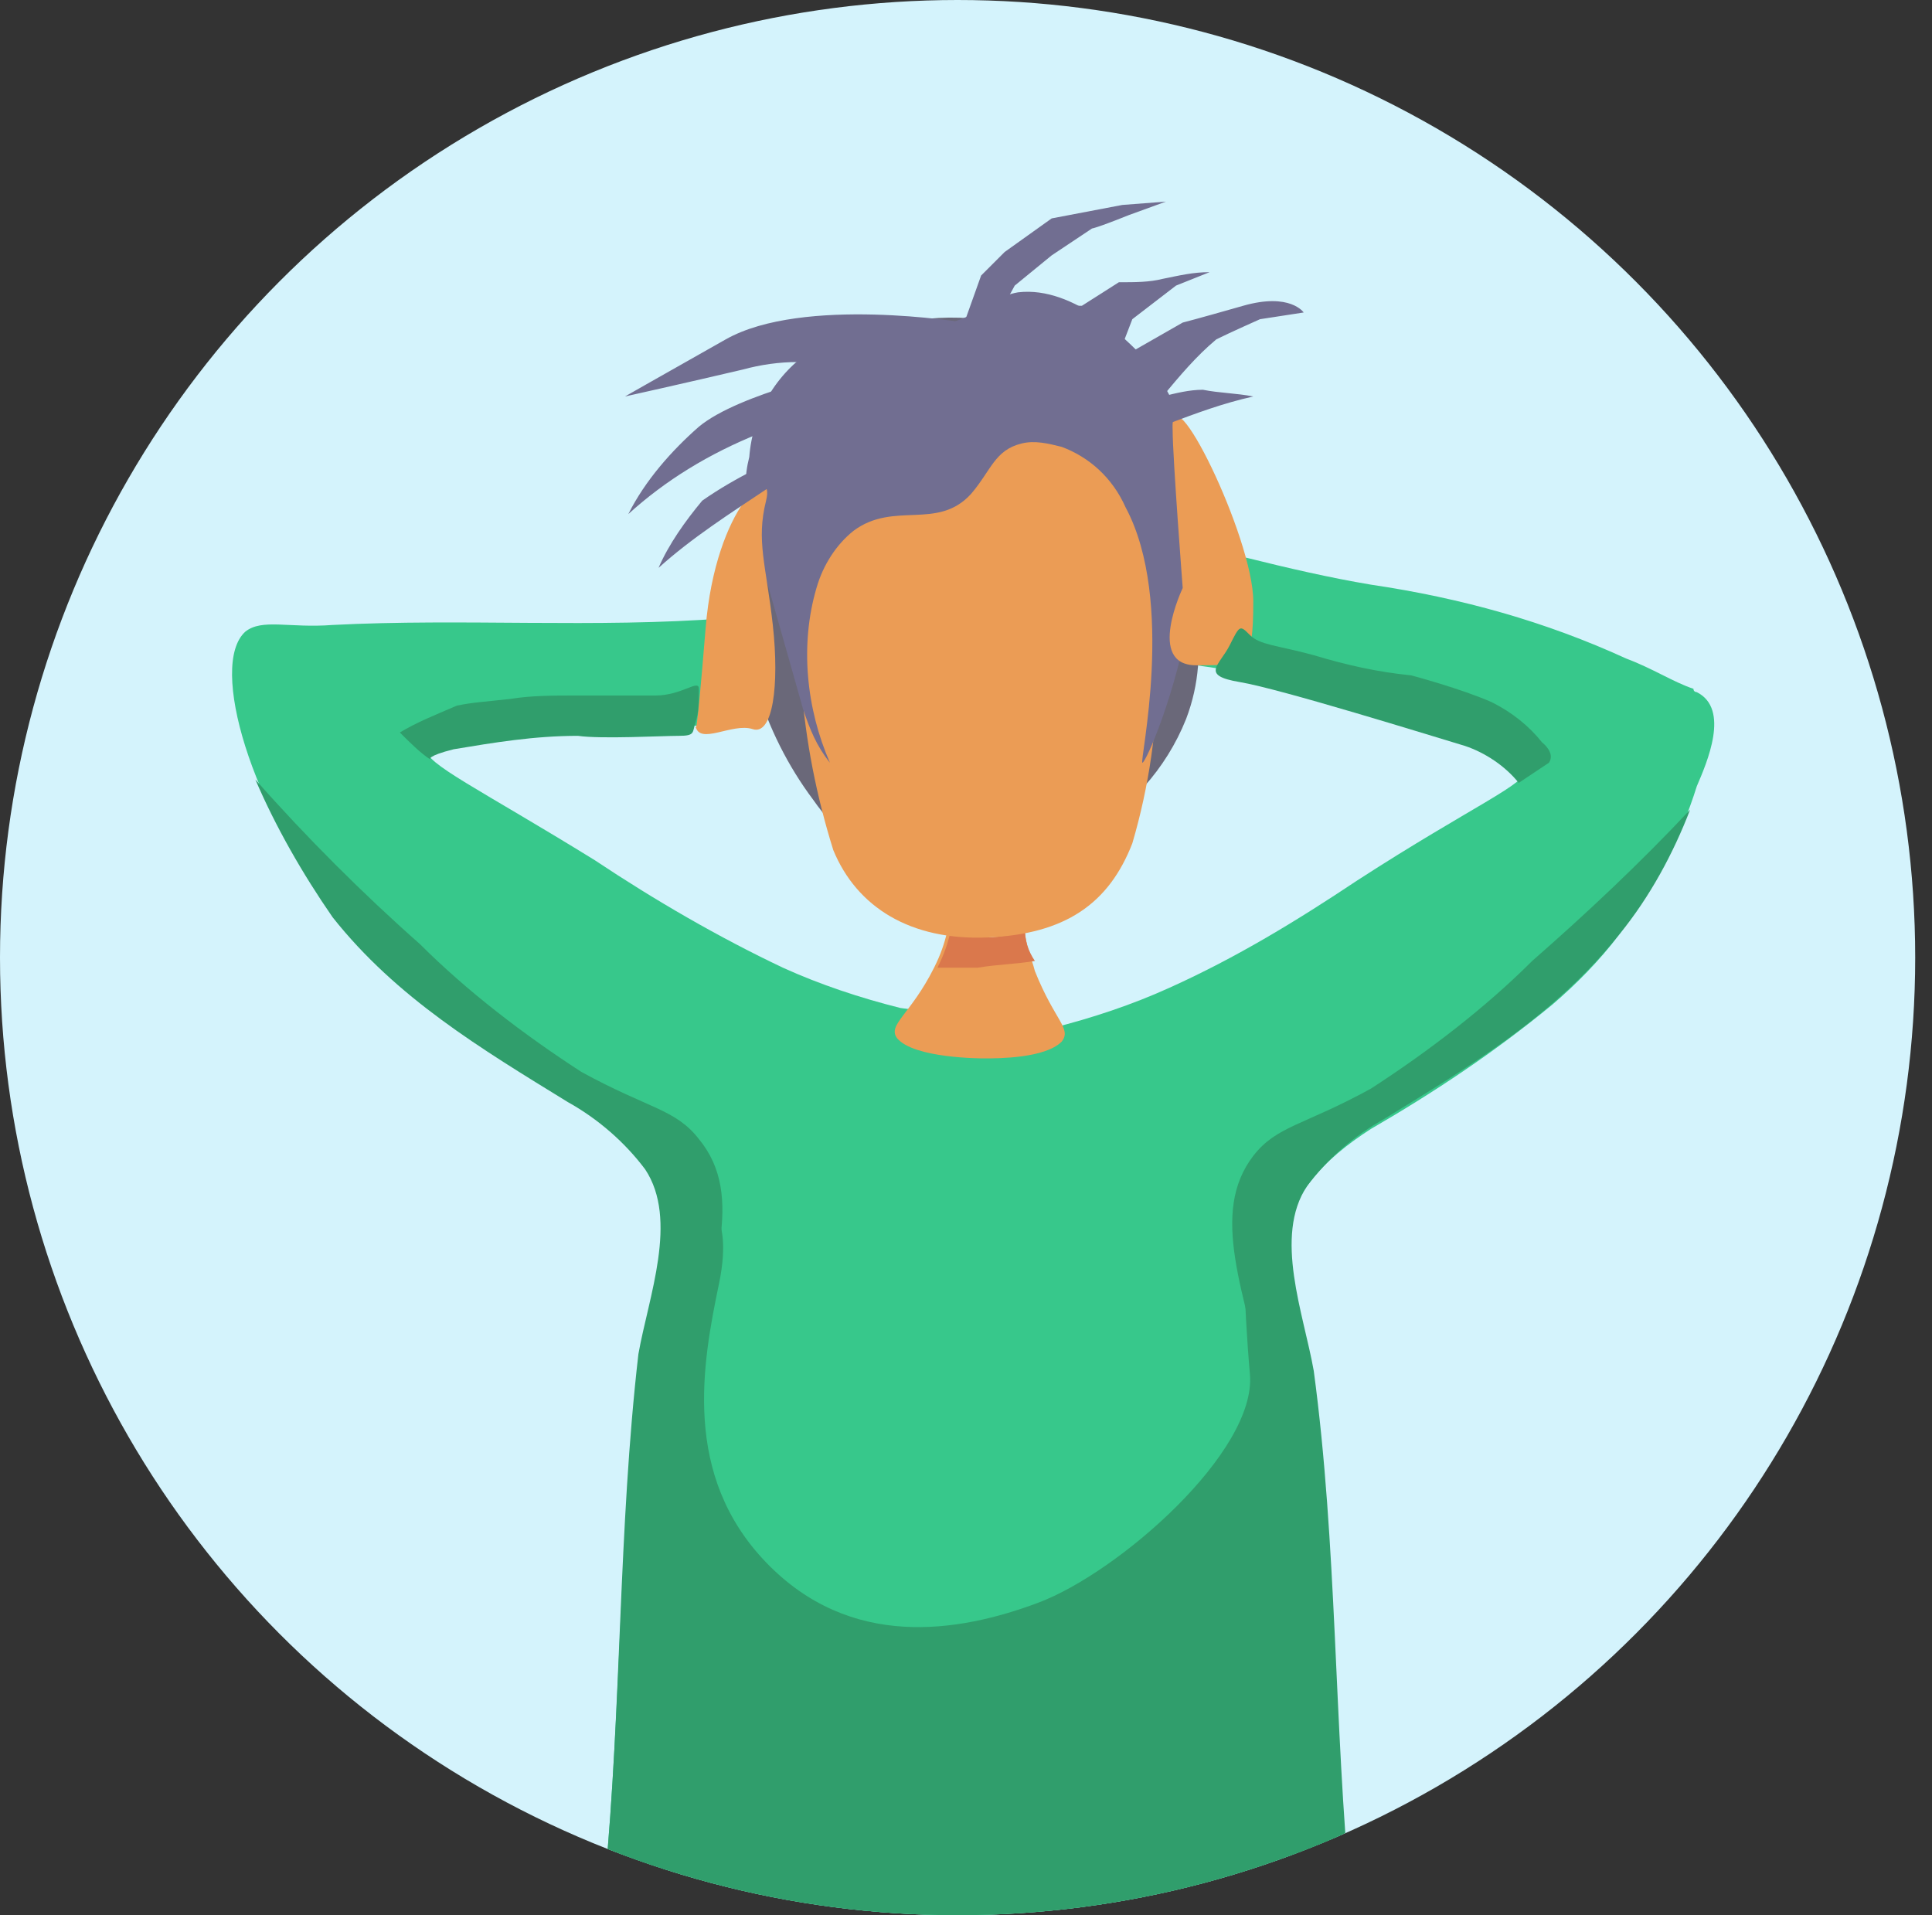 <?xml version="1.0" encoding="utf-8"?>
<!-- Generator: Adobe Illustrator 27.0.1, SVG Export Plug-In . SVG Version: 6.00 Build 0)  -->
<svg version="1.1" id="Layer_1" xmlns="http://www.w3.org/2000/svg" xmlns:xlink="http://www.w3.org/1999/xlink" x="0px" y="0px"
	 viewBox="0 0 57.5 57" style="enable-background:new 0 0 57.5 57;" xml:space="preserve">
<rect x="0" y="0" width="57.5" height="57" fill="#333333" stroke="none"/>
<style type="text/css">
	.st0{fill:#D4F3FC;}
	.st1{clip-path:url(#Ellipse_4117_00000181083537534982369240000013876799950439039393_);}
	.st2{fill:#37C88B;}
	.st3{fill:#EB9C55;}
	.st4{fill:#DA784C;}
	.st5{fill:#6A6879;}
	.st6{fill:#716E91;}
	.st7{fill:#309E6C;}
</style>
<circle id="Ellipse_4117" class="st0" cx="28.5" cy="28.5" r="28.5"/>
<g>
	<defs>
		<circle id="Ellipse_4117_00000002361265589367883100000012872980149118509462_" cx="28.5" cy="28.5" r="28.5"/>
	</defs>
	<clipPath id="Ellipse_4117_00000098929342314189404470000014653096702602642873_">
		<use xlink:href="#Ellipse_4117_00000002361265589367883100000012872980149118509462_"  style="overflow:visible;"/>
	</clipPath>
	<g id="Group_26314" style="clip-path:url(#Ellipse_4117_00000098929342314189404470000014653096702602642873_);">
		<g id="Group_26313">
			<path id="Path_55458" class="st2" d="M50.5,20.6c0,0-0.1,0-0.1-0.1c-0.6-0.2-1.2-0.6-2-0.9c-2.4-1.1-4.9-1.8-7.6-2.2
				c-1.2-0.2-2.5-0.5-3.7-0.8c-0.3-0.1-2.2,3.1-1.5,3.2c2.3,0.3,4.2,0.9,6.5,1.1c0.5,0,3.1,1.3,3.3,2c0.1,0.4-1.6,1.1-5,3.3
				c-1.8,1.2-3.6,2.3-5.6,3.2c-1.1,0.5-2.3,0.9-3.5,1.2L26.8,30c-1.2-0.3-2.4-0.7-3.5-1.2c-1.9-0.9-3.8-2-5.6-3.2
				c-3.4-2.1-5.1-2.9-5-3.3c0.2-0.6,1.4-0.5,1.8-0.6c2.1-0.2,4.2-0.1,6.4-0.1c0.9,0,0.9-3.3,0.7-3.2c-3.9,0.3-7.8,0-11.7,0.2
				c-1.3,0.1-2.1-0.2-2.6,0.2c-1.1,1,0.2,5.3,2.7,8.4c1.9,2.4,4.4,3.9,7,5.5c0.9,0.5,1.7,1.2,2.3,2c1,1.5,0.1,3.8-0.2,5.5
				C18.4,45.5,18.5,50.8,18,56c-0.1,0.6-0.1,1.2-0.2,1.8c-0.2,2.3-0.2,2.4-0.2,2.7c0.7,1.8,4.3,1.2,5.8,1.1c3.4-0.2,6.9,0,10.3,0.4
				c1.4,0.1,6.1,0.8,6.8-1c0.1-0.6,0.1-1.3-0.1-1.9c-0.1-1.6-0.3-3.2-0.5-4.8c-0.3-2.9-0.6-5.9-1-8.8c-0.5-2.7-0.7-5.5-0.7-8.2
				c0.1-1.7,1.2-2.8,2.6-3.7c1.9-1.1,3.7-2.3,5.4-3.7c0.7-0.6,1.4-1.3,2-2.1c1-1.3,1.8-2.8,2.3-4.4C50.8,22.7,51.5,21.1,50.5,20.6z"
				/>
			<g id="Group_26312">
				<path id="Path_55459" class="st3" d="M30.5,27.6c-0.3,0.2-0.7,0.3-1.2,0.3c-0.4,0-0.8-0.1-1.1-0.2c-0.1,0.4-0.2,0.7-0.4,1.1
					c-0.7,1.4-1.4,1.7-1.1,2.1c0.5,0.6,2.5,0.6,2.6,0.6c0.4,0,1.8,0,2.3-0.5c0.3-0.4-0.2-0.6-0.8-2.1C30.7,28.5,30.5,28.1,30.5,27.6
					z"/>
			</g>
			<path id="Path_55460" class="st4" d="M30.5,27.6c-0.3,0.2-0.7,0.3-1.1,0.3c-0.4,0-0.8-0.1-1.1-0.2c-0.1,0.4-0.2,0.7-0.4,1.1l0,0
				c0.4,0,0.8,0,1.2,0c0.6-0.1,1.1-0.1,1.7-0.2C30.6,28.3,30.5,28,30.5,27.6z"/>
			<path id="Path_55461" class="st5" d="M23.5,11.4c-1.3,1.5-1.3,3.2-1.4,5.3c-0.2,2.5,0.6,5.1,2.1,7.1c0.7,1,1.6,1.8,2.8,2.2
				c2.3,0.7,4.5-0.6,5.2-1.1c1.4-0.8,2.5-2,3.1-3.5c0.8-2.1,0.2-4.1-0.7-6.6c-0.7-2.1-1-3.1-2-3.9C29.9,8.8,25.9,9,23.5,11.4z"/>
			<path id="Path_55462" class="st3" d="M28.1,9.8c-2.6,0.4-3.6,3.5-4,5.6c-0.6,3.3-0.3,6.7,0.7,9.9c0.7,1.7,2.3,2.7,4.6,2.6
				s3.6-1,4.3-2.8c1-3.4,1-7,0-10.3C32.9,13,30.8,9.5,28.1,9.8z"/>
			<path id="Path_55463" class="st6" d="M31.6,13.3c-0.4-0.1-0.8-0.2-1.2-0.1c-0.8,0.2-0.9,0.8-1.5,1.5c-1,1.1-2.3,0.2-3.5,1.1
				c-0.5,0.4-0.9,1-1.1,1.7c-0.5,1.7-0.3,3.6,0.4,5.2c-0.4-0.5-0.6-1-0.8-1.6c-1.6-5.7-1.9-6.3-1.6-7.5c0.1-1.3,0.8-2.5,1.9-3.2
				c1.2-0.7,2.3-0.1,4.4-0.9c1-0.4,1.1-0.7,1.7-0.8c1.7-0.2,3.3,1.5,3.7,1.9c3.6,4,0.2,12.1,0,12.1c-0.1,0,1-4.8-0.5-7.6
				C33.1,14.2,32.4,13.6,31.6,13.3z"/>
			<path id="Path_55464" class="st7" d="M20.8,33.9c-0.7-0.9-1.5-0.9-3.5-2c-1.7-1.1-3.4-2.4-4.8-3.8c-1.7-1.5-3.4-3.2-4.9-4.9
				C8.2,24.6,9,26,9.9,27.3c1.9,2.4,4.4,3.9,7,5.5c0.9,0.5,1.7,1.2,2.3,2c1,1.5,0.1,3.8-0.2,5.5C18.4,45.5,18.5,50.8,18,56
				c-0.1,0.6-0.1,1.2-0.2,1.8c-0.2,2.3-0.2,2.4-0.2,2.7c0.3,0.9,1.5,1.2,2.6,1.3c0.2-1.4,0.1-2.9-0.2-4.3
				c-0.7-5.4-0.5-10.9,0.4-16.2C21.2,37.9,22.2,35.6,20.8,33.9z"/>
			<path id="Path_55465" class="st7" d="M37.3,34.4c0.7-0.9,1.5-0.9,3.5-2c1.7-1.1,3.4-2.4,4.8-3.8c1.6-1.4,3.2-2.9,4.7-4.5
				c-0.5,1.3-1.2,2.6-2.1,3.7c-1.9,2.4-4.4,3.9-7,5.5c-0.9,0.5-1.7,1.2-2.3,2c-1,1.5-0.1,3.8,0.2,5.5c0.7,5.2,0.6,10.5,1.1,15.7
				c0.1,0.6,0.1,1.2,0.2,1.8c0.2,2.3,0.2,2.4,0.2,2.7c-0.3,0.9-1.5,1.2-2.6,1.3c-0.2-1.4-0.1-2.9,0.2-4.3c0.7-5.4,0.5-10.9-0.4-16.2
				C37,38.4,36,36.1,37.3,34.4z"/>
			<path id="Path_55466" class="st3" d="M20.7,21.6c0.1,0.6,1.1-0.1,1.7,0.1s0.8-1.3,0.6-3.1s-0.5-2.5-0.2-3.7S21.3,15,21,18.7
				S20.7,21.6,20.7,21.6z"/>
			<path id="Path_55467" class="st3" d="M34.9,12.8c0,0.8,0.3,4.7,0.3,4.7s-1.1,2.3,0.4,2.3s1.7,0,1.7-1.9S34.8,10.9,34.9,12.8z"/>
			<path id="Path_55468" class="st6" d="M28.7,9.6c0,0-4.8-0.8-7.1,0.5s-3,1.7-3,1.7s1.8-0.4,3.5-0.8c1.1-0.3,2.2-0.3,3.2,0
				c0,0-3.3,0.7-4.5,1.7c-0.8,0.7-1.6,1.6-2.1,2.6c1.1-1,2.4-1.8,3.9-2.4c1.8-0.5,1.5,0.3,1.5,0.3c-1.1,0.5-2.2,1-3.2,1.7
				c-0.5,0.6-1,1.3-1.3,2c1-0.9,2.1-1.6,3.3-2.4c0.4-0.2,0.9-0.4,1.4-0.4l7.1-3l2.8,3.1c0,0,0.2-1.3,0.6-1.6
				c0.8-0.3,1.6-0.6,2.5-0.8c-0.5-0.1-1-0.1-1.5-0.2c-0.4,0-0.8,0.1-1.2,0.2c0.5-0.6,1-1.2,1.6-1.7c0.4-0.2,1.3-0.6,1.3-0.6l1.3-0.2
				c0,0-0.4-0.6-1.8-0.2s-1.8,0.5-1.8,0.5l-1.4,0.8l-0.6,0.4l0.5-1.3l1.3-1l1-0.4c-0.5,0-0.9,0.1-1.4,0.2c-0.4,0.1-0.8,0.1-1.3,0.1
				l-1.1,0.7h-0.6L31.2,9l-0.6-0.1c0,0-0.5-0.1-0.7,0.2s0.3-0.6,0.3-0.6l1.1-0.9l1.2-0.8c0,0,0.1,0,1.1-0.4l1.1-0.4l-1.3,0.1
				l-2.1,0.4l-1.4,1l-0.7,0.7L28.7,9.6z"/>
			<path id="Path_55469" class="st7" d="M20.7,35.6c0,0,1.2,0.2,0.7,2.6s-1.1,5.7,1.4,8.3s5.7,2.1,8.1,1.2s6.5-4.5,6.3-6.8
				s-0.2-4.2-0.2-4.2l0.6-1.5l0.7,6.7l1.2,7.5l0.2,9.1l-20.9,1.5c-0.3-0.6-0.5-1.2-0.7-1.9c0.1-0.3,1.9-20.9,1.9-20.9L20.7,35.6z"/>
		</g>
		<path id="Path_55470" class="st7" d="M45.9,22.1c-0.4-0.5-0.9-0.9-1.5-1.2c-0.9-0.4-2.4-0.8-2.4-0.8c-1-0.1-1.9-0.3-2.9-0.6
			c-1.1-0.3-1.6-0.3-1.9-0.6s-0.3-0.3-0.6,0.3s-0.9,0.9,0.3,1.1s5.7,1.6,6.7,1.9c0.6,0.2,1.2,0.6,1.6,1.1c0.3-0.2,0.6-0.4,0.9-0.6
			C46.3,22.4,45.9,22.1,45.9,22.1z"/>
		<path id="Path_55471" class="st7" d="M11.9,21.8c0.3,0.3,0.6,0.6,0.9,0.8c0,0-0.1-0.1,0.7-0.3c1.2-0.2,2.4-0.4,3.7-0.4
			c0.7,0.1,2.5,0,3,0s0.4-0.1,0.5-0.4c0.1-0.3,0.1-0.6,0.1-1c0-0.3-0.5,0.2-1.3,0.2s-1.3,0-2.4,0c-0.6,0-1.3,0-1.9,0.1
			c-0.9,0.1-1.1,0.1-1.6,0.2C12.9,21.3,12.4,21.5,11.9,21.8z"/>
	</g>
</g>
</svg>
